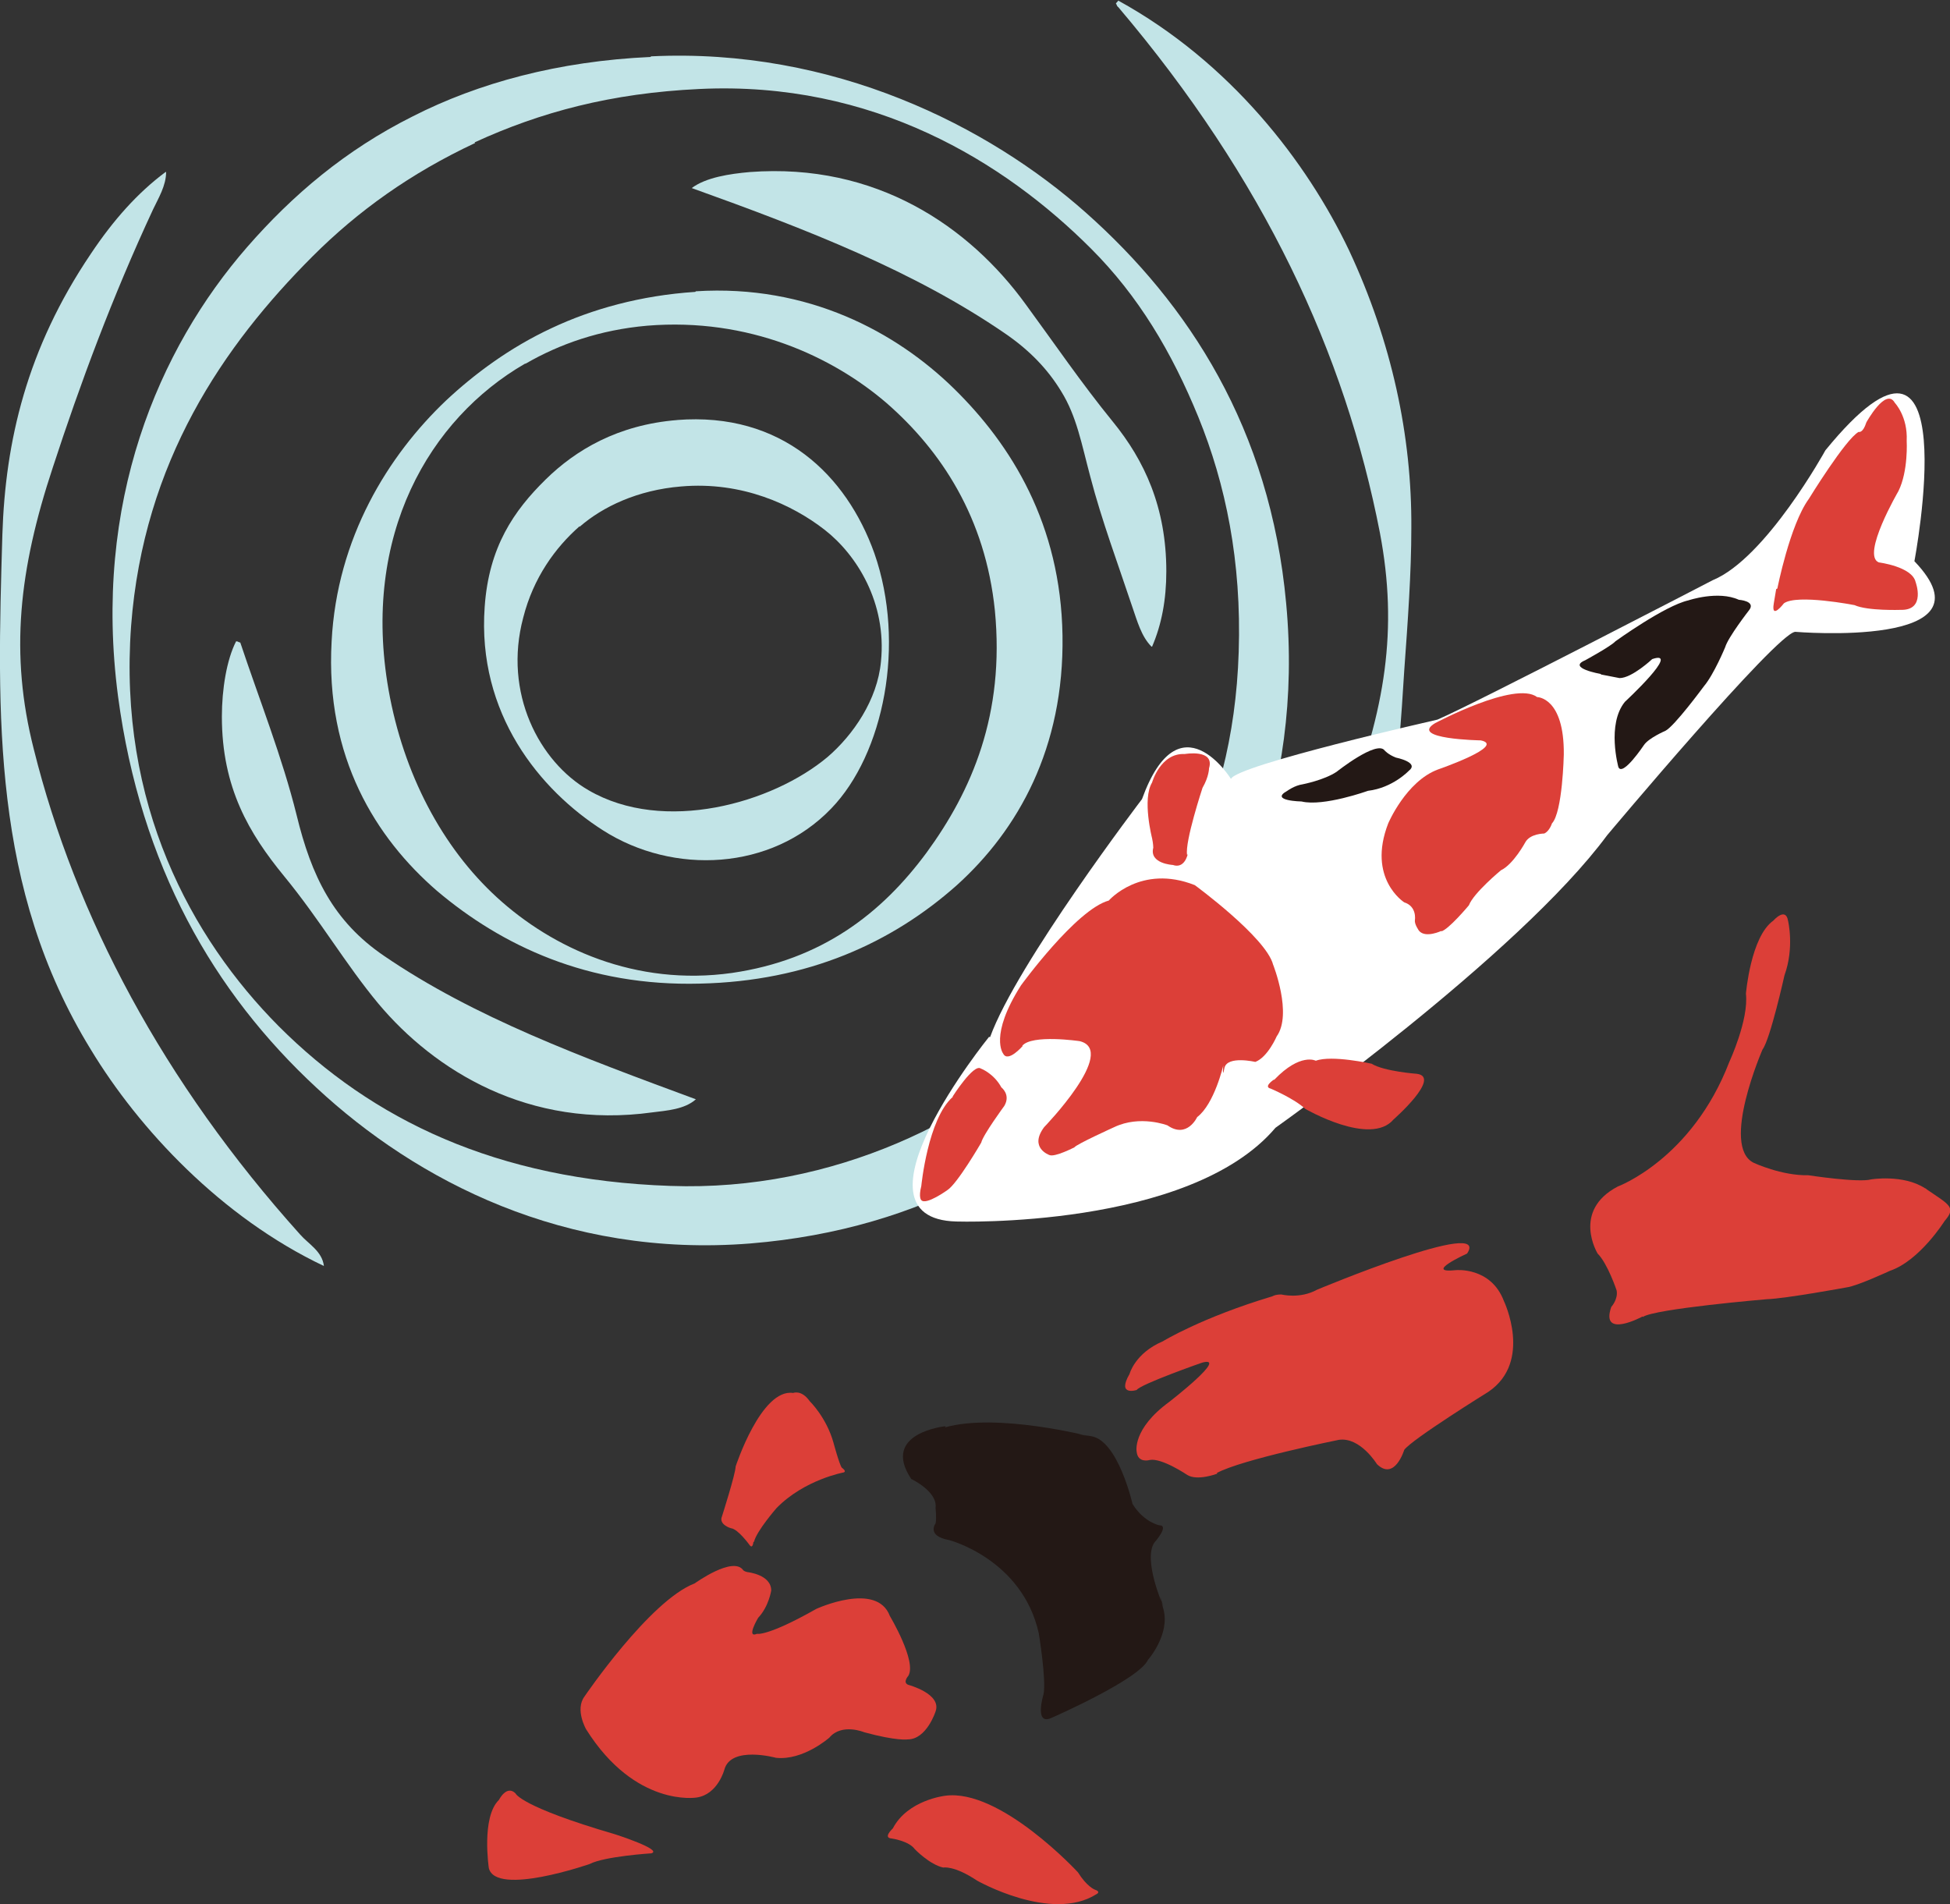 <?xml version="1.0" encoding="UTF-8"?>
<svg xmlns="http://www.w3.org/2000/svg" version="1.1" viewBox="0 0 328.7 321">
  <rect x="0" y="0" width="328.7" height="321" fill="#333333" stroke="none"/>
  <defs>
    <style>
      .cls-1 {
        fill: #fff;
      }

      .cls-1, .cls-2, .cls-3, .cls-4 {
        fill-rule: evenodd;
      }

      .cls-2 {
        fill: #dc3f38;
      }

      .cls-3 {
        fill: #c2e4e7;
      }

      .cls-4 {
        fill: #231815;
      }
    </style>
  </defs>
  <!-- Generator: Adobe Illustrator 28.7.2, SVG Export Plug-In . SVG Version: 1.2.0 Build 154)  -->
  <g>
    <g id="_レイヤー_1" data-name="レイヤー_1">
      <g>
        <g>
          <path class="cls-3" d="M28,29c0,2.3-1.3,4.4-2.2,6.3-6.8,14.6-12.3,29.4-16.9,43.5-5.7,17.2-7.3,31.4-3.2,47.5,7,28.1,21.8,56.1,44.9,81.8,1.4,1.6,3.7,2.8,4,5.3-17.3-8.2-31.2-23.1-39.3-36.5C-1.4,149.7-.5,120.6.4,90.1c.5-15.7,4.1-31.3,14.9-47.3,3.8-5.7,7.9-10.3,12.6-13.8Z"/>
          <path class="cls-3" d="M109.7,9.5c30.8-1.5,57,11.8,73.4,26.4,17.2,15.3,31,36.3,33.7,65.8,3,32.1-9,57.5-24,74.6-15.4,17.6-36.9,30.9-66.3,33.3-31.3,2.5-56.3-10.6-73.1-26.2-17.4-16.1-29.7-37.5-33.5-66-4.3-32.7,6.8-58.6,21.8-75.8,7.6-8.7,16.5-16.3,27.9-22,11-5.6,24.5-9.3,40.1-10ZM80.1,24.1c-10.9,5.1-19.8,11.5-27.4,19.1-15,15-28.5,34.6-30.6,62.3-2.2,30,10.1,52.6,24.9,67.5,15.7,15.7,36.6,25.9,66,26.9,27.6,1,52-11.4,66.7-26.2,15.6-15.6,28.2-34.9,29.1-63.8.5-15.3-2.2-28.3-6.8-39.6-4.5-11-10.1-20.4-18.1-28.4-14.6-14.6-36.7-28.3-66-26.9-14.9.7-26.8,3.9-37.9,9Z"/>
          <path class="cls-3" d="M194.1,109c-1.7-1.7-2.4-4.3-3.2-6.6-2.4-7.2-5.2-14.7-7.1-22-1.5-5.6-2.3-10.2-4.9-14.4-2.3-3.8-5.4-7-9.5-9.8-15.3-10.5-33.3-17.5-52.8-24.5,2.4-1.8,6.4-2.4,9.8-2.7,21.3-1.6,37,9.2,46.5,22.3,4.7,6.4,9.4,13.3,14.7,19.8,5.3,6.5,9,14.4,9,25.2,0,4.8-.8,9-2.4,12.7Z"/>
          <path class="cls-3" d="M117.3,49.1c18.9-1.2,33.8,6.9,43.5,16.4,9.7,9.5,18,22.9,18.3,41.6.3,19-7.5,32.8-17.8,42.1-10.9,9.7-25.1,16.2-43.3,16.6-18.9.5-33.4-6.4-44.3-15.6-10.3-8.9-18.9-22.5-17.8-42.1.9-17.4,9.5-31.3,19.3-40.6,4.7-4.4,10.7-8.9,17.8-12.2,6.8-3.2,15-5.5,24.2-6.1ZM88.5,61.3c-16.1,9.3-27.6,28.9-23,55,2.5,14.1,9,26.5,18.3,35,9.3,8.5,23.3,15,39.6,12.7,15.1-2.2,25.2-10,32.8-20.3,7.6-10.4,13.2-23.3,11.5-40.8-1.6-15.6-9-26.9-18.3-35-9.1-7.8-23.2-14.4-40.3-13-8,.7-14.8,3.1-20.5,6.4Z"/>
          <path class="cls-3" d="M114.1,70.8c17.7-1.4,28.6,9.3,33.3,22.5,5.3,15.2,1.6,33.8-7.3,43-10.1,10.5-26.6,11.2-38.4,3.7-10.7-6.8-21.3-19.7-20-37.7.7-10.1,4.9-16.2,10.3-21.5,5-4.9,12.1-9.2,22.2-10ZM97.7,88.7c-4.1,3.6-7.8,8.7-9.5,15.4-3.4,12.7,2.7,24.3,11,29.1,12.7,7.4,31,2.2,40.3-5.6,4.3-3.7,8.4-9.6,9-16.1,1-9.9-4.1-18-9.5-22.2-5.4-4.2-13.9-8.2-24.2-7.3-7.3.6-13.2,3.4-17.1,6.8Z"/>
          <path class="cls-3" d="M117.3,185.3c-1.9,1.7-4.9,1.9-7.3,2.2-20.9,2.9-36.8-7.1-46.2-18.3-5.5-6.6-9.9-14.2-15.9-21.5-5.9-7.2-10.5-14.9-10.5-26.9,0-4.6.8-9.6,2.4-12.7.4,0,.4.2.7.2,3.2,9.6,7.1,19.4,9.5,29.1,2.5,10.3,6.2,17.9,14.7,23.7,15.2,10.4,33.4,17.1,52.6,24.2Z"/>
          <path class="cls-3" d="M205.5,185c-.7-1.1.4-2.4.8-3.1,3.6-6.9,7.7-14.2,10.9-21.3,3.7-8.1,6.7-16.2,9.7-24,6.6-17,8.8-30.5,5.7-46.8-5.9-30.3-19.5-59.6-44.1-88.6-.3-.2-.2-.4-.4-.6.1-.2.3-.3.4-.5,18.9,10.4,31.8,27.2,38.9,42.1,7.2,15.4,10.6,31.3,10.5,46.8,0,7.6-.6,15.8-1.2,24.1-.5,8-1,16.2-2.5,24.2-2.9,15.4-12.2,35.2-28.9,47.8Z"/>
        </g>
        <g>
          <path class="cls-1" d="M166.7,174.8s-24.8,30.6-5.5,31.1c0,0,39.3,1.3,53.8-15.8,0,0,40.9-29,55.9-49.3,0,0,28.5-34,31.7-34.3,0,0,34.3,2.9,20.1-11.9,0,0,9.2-48.3-15-18.7,0,0-10,18.2-19,21.9,0,0-40.1,20.8-46.4,23.5,0,0-34,7.7-34.8,10,0,0-8.7-14-15,3.4,0,0-21.1,27.7-25.6,40.1Z"/>
          <path class="cls-2" d="M84.1,303.4s1.3-2.6,2.8-1.1c0,0,.7,2.2,16.8,6.9,0,0,8.1,2.6,6.1,3.2,0,0-7.9.5-10.4,1.8,0,0-15.8,5.5-17,.7,0,0-1.3-8.6,1.7-11.5Z"/>
          <path class="cls-2" d="M98.8,291.5s-1.9-3.3-.3-5.5c0,0,11-16.2,18.6-19.1,0,0,6.5-4.7,8.2-2.2,0,0,.2.2.7.3,0,0,4,.4,4,3.1,0,0-.4,2.7-2.2,4.6,0,0-2.1,3.5-.2,2.7,0,0,1.7.5,10-4.2,0,0,10.2-4.7,12.4,1.2,0,0,4.6,7.7,3.1,10.1,0,0-1,1.1,0,1.5,0,0,5.7,1.5,4.6,4.5,0,0-1.5,4.7-4.7,4.7,0,0-1.8.3-7.3-1.2,0,0-3.8-1.6-5.9.9,0,0-4.4,3.9-9,3.4,0,0-7.6-2.1-8.7,2,0,0-1.1,4.2-4.7,4.7,0,0-10.3,1.7-18.6-11.5Z"/>
          <path class="cls-2" d="M127,259.9s-.1,1.2-.6.6c0,0-2-2.8-3.2-2.9,0,0-2.1-.6-1.5-2,0,0,2.3-7.2,2.3-8.4,0,0,4.3-13.2,9.7-12.4,0,0,1.4-.6,2.8,1.4,0,0,2.8,2.7,4,7,0,0,1,3.7,1.4,4.2,0,0,.9.6.3.8,0,0-6.6,1.2-11.3,6,0,0-3.4,3.9-3.8,5.7Z"/>
          <path class="cls-2" d="M150.4,308.3s-1.6,1.5-.1,1.6c0,0,2.9.4,3.9,1.8,0,0,2.5,2.6,4.8,3.1,0,0,1.8-.4,5.7,2.2,0,0,12.5,7.1,20.1,2.3,0,0,.9-.4-.3-.8,0,0-1.3-.5-2.8-2.9,0,0-13.1-14.2-22.4-12.9,0,0-6.3.7-8.8,5.5Z"/>
          <path class="cls-2" d="M205.2,248.4s-3.4,1.3-5.1.2c0,0-4.3-2.9-6.3-2.5,0,0-2,.6-2.2-1.4,0,0-.8-3.8,5.5-8.4,0,0,10.2-7.9,5.5-6.6,0,0-10.3,3.6-11,4.6,0,0-3.4,1.1-1.2-2.7,0,0,.9-3.5,5.6-5.5,0,0,6.5-4,18.5-7.6,0,0,.4-.3,1.5-.3,0,0,3.1.8,6-.8,0,0,29.4-12.3,25.3-6.1,0,0-7.5,3.4-1.9,2.8,0,0,5.9-.6,8.1,5.2,0,0,4.9,10.2-2.6,15.3,0,0-12.9,8-14.2,9.8,0,0-1.6,5.3-4.6,2.4,0,0-2.8-4.6-6.4-4.1,0,0-16.4,3.3-20.6,5.6Z"/>
          <path class="cls-2" d="M276.9,221.9s-7.2,3.9-5.3-1.6c0,0,1.2-1.3.9-2.8,0,0-1.5-4.5-3.2-6.2,0,0-4.4-7.2,3.4-11.3,0,0,12.5-4.6,18.8-21,0,0,3.3-7.1,2.8-11.5,0,0,.8-9.6,4.6-12.3,0,0,2.1-2.4,2.5,0,0,0,1.1,4.5-.6,9.2,0,0-2.4,10.8-3.7,12.5,0,0-7.1,16.3-1.5,19.1,0,0,4.7,2.2,9.2,2.1,0,0,8.5,1.3,10.6.7,0,0,5.4-.9,9.1,1.5.1,0,.2.1.3.2,3.8,2.6,5,3,3,5.3,0,0-4.2,6.7-9.2,8.4,0,0-5.6,2.6-7.3,2.8,0,0-10.3,1.9-13.5,2,0,0-18.9,1.6-20.9,3Z"/>
          <path class="cls-4" d="M159.4,240.4s-11,1.1-5.8,8.9c0,0,4.5,2.1,4.1,4.9,0,0,.2,1.8,0,2.6,0,0-1.6,2.1,2.3,2.8,0,0,12.3,3.2,15.1,15.7,0,0,1.3,7.9.8,10.3,0,0-1.7,5.5,1.5,3.9,0,0,14.6-6.4,16.1-9.7,0,0,3.8-4.3,2.6-8.6-1.2-4.3,0-.4,0-.4,0,0-3.5-7.9-1.5-10.8,0,0,2.6-2.9.8-2.9,0,0-2.6-.5-4.5-3.6,0,0-2.4-10.6-6.9-11.4-4.5-.8-.4,0-.4,0,0,0-15.5-4-24.3-1.5Z"/>
          <path class="cls-2" d="M160.6,184.8s3.5-5.5,4.7-4.7c0,0,2.2.8,3.5,3.2,0,0,1.6,1.2.5,3.1,0,0-3.6,4.9-3.9,6.2,0,0-4,6.9-5.7,8,0,0-3.6,2.6-4.4,1.7,0,0-.5-.4,0-2.4,0,0,1.1-11.3,5.3-15Z"/>
          <path class="cls-2" d="M172.4,176.3s-2.5,2.9-3.3,1.3c0,0-2.4-3,3-11.5,0,0,9.3-12.8,14.8-14.3,0,0,5.4-6.2,14.5-2.6,0,0,12,8.8,13.2,13.4,0,0,3.3,8.3.6,12.1,0,0-1.5,3.5-3.6,4.3,0,0-4.7-1.1-5.2,1-.4,2.1-.2-.4-.2-.4,0,0-1.5,6.5-4.4,8.7,0,0-1.7,3.7-5,1.4,0,0-4.6-1.8-9,.3,0,0-6.4,2.9-6.7,3.4,0,0-3.3,1.7-4.2,1.3,0,0-3.5-1.2-.9-4.7,0,0,12.5-12.9,6-14.5,0,0-8.1-1.2-9.7.8Z"/>
          <path class="cls-2" d="M200.2,144s-.5,2.5-2.5,1.8c0,0-4-.2-3.3-2.9,0,0,0-.7-.2-1.6,0,0-1.7-6.6,0-9.4,0,0,1.4-5,5.5-4.8,0,0,5.1-.9,4.1,2.4,0,0,0,1.4-1.1,3.3,0,0-3,9.1-2.6,11.3Z"/>
          <path class="cls-2" d="M214.7,182s-1.8,1.2-.5,1.5c0,0,4,1.7,5.8,3.4,0,0,11,6.4,14.9,1.8,0,0,8.2-7.2,3.9-7.7,0,0-5.5-.4-7.6-1.7,0,0-6.7-1.5-9.4-.5,0,0-2.6-1.4-7,3.2Z"/>
          <path class="cls-2" d="M243,156.9s-2.7,1.3-3.8,0c0,0-.8-1.1-.7-1.8,0,0,.4-2.3-1.8-3,0,0-6.3-4-2.7-13.3,0,0,3-7.1,8.4-9.1,0,0,11.6-4,7.2-4.9,0,0-12.2-.2-7.7-2.9,0,0,13.5-7.2,17.2-4.4,0,0,4.6,0,4.5,9.7,0,0-.2,9.7-2,11.6,0,0-.4,1.3-1.3,1.7,0,0-2.4,0-3.2,1.5,0,0-2,3.7-4.1,4.7,0,0-4.6,3.8-5.4,5.9,0,0-3.5,4.2-4.7,4.4Z"/>
          <path class="cls-4" d="M219.4,135.1s-5.5-.1-2.4-1.8c0,0,1.2-.9,2.6-1.1,0,0,3.6-.7,5.7-2.1,0,0,6.8-5.4,8.1-3.6,0,0,.6.7,1.9,1.2,0,0,4,.8,2.2,2.2,0,0-2.7,2.9-6.9,3.4,0,0-7.5,2.7-11.2,1.8Z"/>
          <path class="cls-2" d="M299.6,99.2s2.1-10.7,5.3-15.1c0,0,6.2-10.1,8.4-11.3,0,0,.7.3,1.3-1.6,0,0,3.3-6,4.8-3.3,0,0,2.2,2.3,2,6.4,0,0,.3,5.1-1.4,8.5,0,0-6.3,10.8-3.3,12,0,0,5.6.7,6.2,3.3,0,0,1.8,4.8-2.5,4.7,0,0-5.6.2-7.8-.8,0,0-9.7-1.9-11.9-.3,0,0-2.2,2.9-1.7,0l.4-2.4Z"/>
          <path class="cls-4" d="M269.8,113.6s-5.7-1-2.6-2.3c0,0,4.4-2.4,5.1-3.2,0,0,8.3-6,12.3-6.9,0,0,5-1.7,8.5-.1,0,0,3,.2,1.7,1.8,0,0-3.5,4.5-4,6.2,0,0-1.9,4.6-3.6,6.6,0,0-5,6.8-6.5,7.5,0,0-2.8,1.2-3.6,2.4,0,0-3.6,5.4-4.3,3.7,0,0-2-7.2,1.1-11,0,0,9.6-8.9,4.6-7.2,0,0-3.4,3.2-5.5,3.2l-3.1-.6Z"/>
        </g>
      </g>
    </g>
  </g>
</svg>